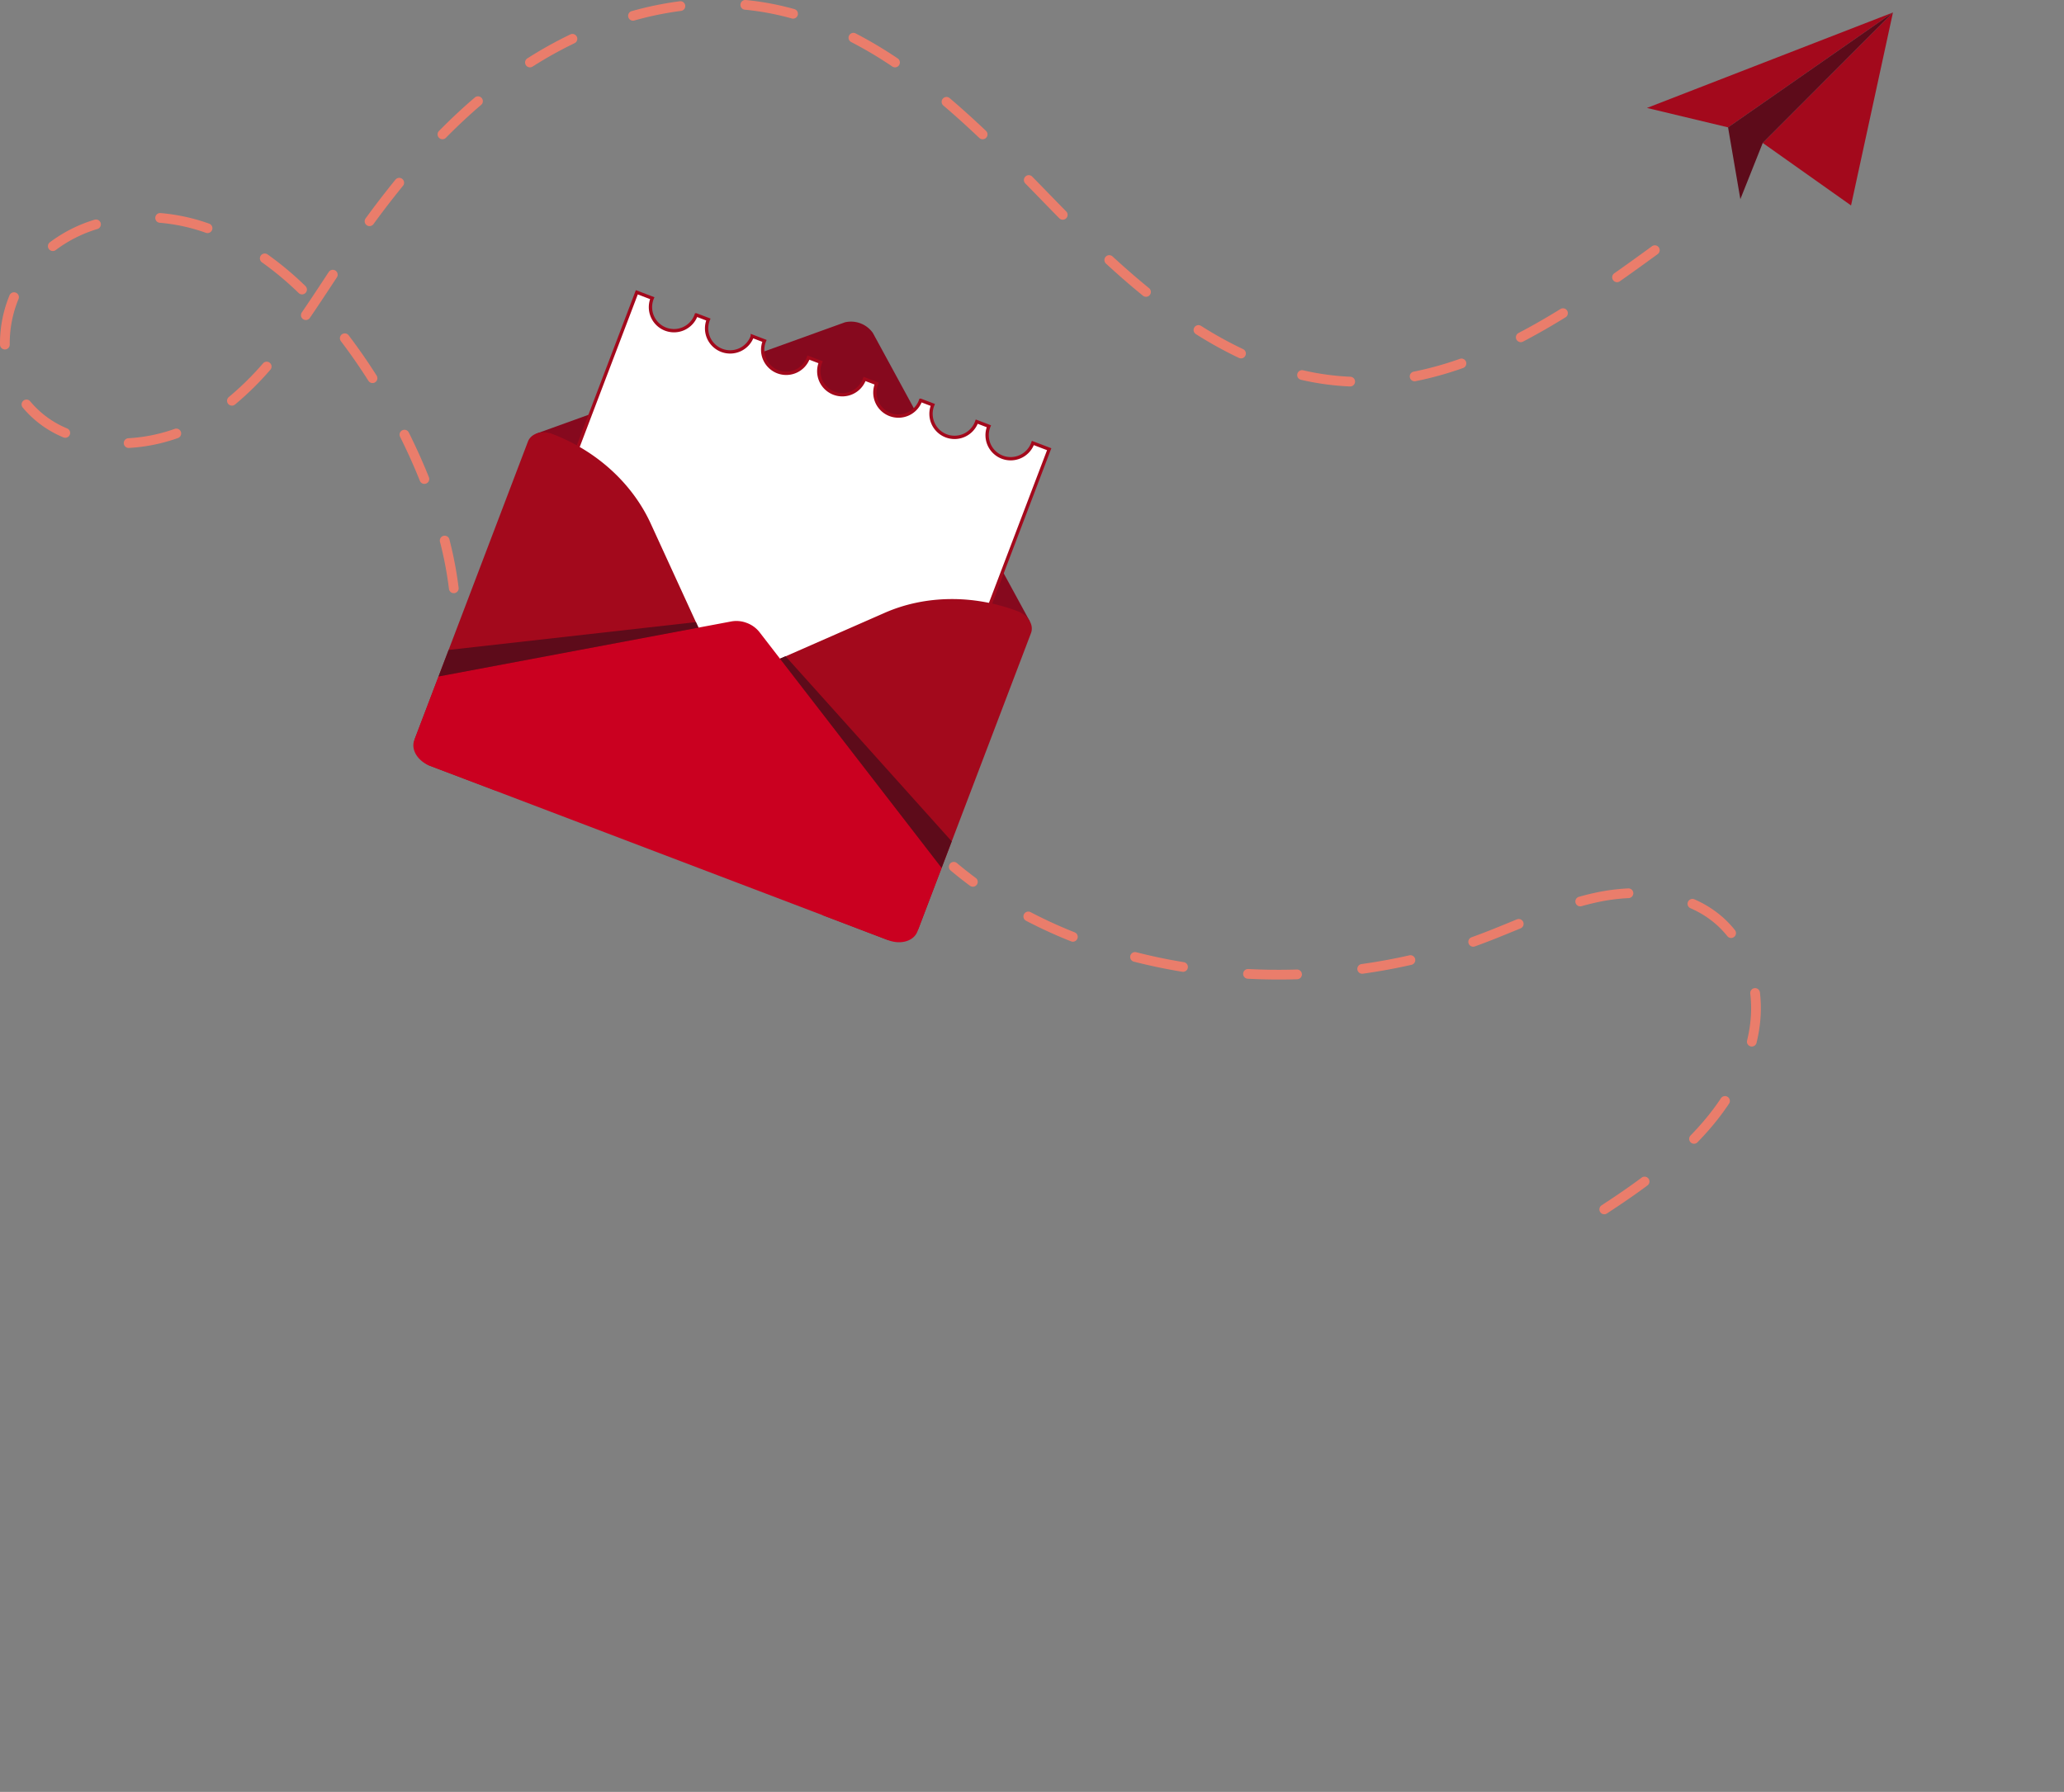 <svg xmlns="http://www.w3.org/2000/svg" xmlns:xlink="http://www.w3.org/1999/xlink" width="620.898" height="539.158" viewBox="0 0 620.898 539.158">
  <rect x="0" y="0" width="620.898" height="539.158" fill="#808080" stroke="none"/>
  <defs>
    <clipPath id="clip-path">
      <rect id="Rechteck_648" data-name="Rechteck 648" width="620.898" height="539.158" transform="translate(0 0)" fill="none"/>
    </clipPath>
  </defs>
  <g id="Gruppe_135" data-name="Gruppe 135" clip-path="url(#clip-path)">
    <path id="Pfad_255" data-name="Pfad 255" d="M1144.489,1040.71a1.456,1.456,0,0,1-.869-.287c-1.988-1.472-3.945-3.015-5.815-4.588a1.463,1.463,0,1,1,1.884-2.24c1.824,1.534,3.732,3.04,5.672,4.476a1.463,1.463,0,0,1-.872,2.64" transform="translate(-851.831 -773.91)" fill="#ea7d6b"/>
    <path id="Pfad_256" data-name="Pfad 256" d="M1401.306,1163.027a1.464,1.464,0,0,1-.8-2.689c4.746-3.1,8.579-5.747,12.063-8.338a1.463,1.463,0,1,1,1.746,2.349c-3.533,2.627-7.412,5.309-12.209,8.44a1.456,1.456,0,0,1-.8.238m27.009-21.217a1.464,1.464,0,0,1-1.049-2.484c1.375-1.413,2.7-2.862,3.927-4.306a73.4,73.4,0,0,0,5.221-6.9,1.463,1.463,0,1,1,2.436,1.622,76.26,76.26,0,0,1-5.43,7.173c-1.272,1.492-2.637,2.989-4.056,4.448a1.46,1.46,0,0,1-1.049.443m17.381-29.246a1.465,1.465,0,0,1-1.423-1.811,43.733,43.733,0,0,0,.971-5.431,38.358,38.358,0,0,0-.013-8.7,1.463,1.463,0,1,1,2.907-.336,41.265,41.265,0,0,1,.014,9.361,46.758,46.758,0,0,1-1.035,5.8,1.464,1.464,0,0,1-1.42,1.117M1303.369,1092.4c-3.092,0-6.22-.079-9.3-.237a1.463,1.463,0,0,1,.149-2.923c3.031.155,6.11.233,9.152.233h.015c1.809,0,3.647-.027,5.464-.082a1.463,1.463,0,1,1,.088,2.925c-1.845.056-3.714.084-5.552.084Zm25.115-1.739a1.464,1.464,0,0,1-.2-2.913c4.846-.677,9.687-1.562,14.388-2.629a1.463,1.463,0,1,1,.648,2.854c-4.781,1.085-9.7,1.985-14.631,2.673a1.492,1.492,0,0,1-.2.014m-53.891-.578a1.488,1.488,0,0,1-.238-.02c-4.923-.805-9.824-1.828-14.564-3.04a1.463,1.463,0,1,1,.725-2.836c4.658,1.191,9.473,2.2,14.312,2.987a1.464,1.464,0,0,1-.234,2.908m87.284-7.557a1.463,1.463,0,0,1-.493-2.841l.863-.312c3.865-1.411,7.757-3.012,11.522-4.561l1.274-.524a1.464,1.464,0,0,1,1.112,2.708l-1.272.523c-3.791,1.559-7.711,3.172-11.631,4.6q-.438.16-.88.318a1.466,1.466,0,0,1-.494.086m-120.429-1.505a1.464,1.464,0,0,1-.539-.1,142.807,142.807,0,0,1-13.548-6.2,1.463,1.463,0,1,1,1.358-2.593,139.837,139.837,0,0,0,13.269,6.073,1.464,1.464,0,0,1-.54,2.824m198.015-1.125a1.462,1.462,0,0,1-1.145-.55,27.9,27.9,0,0,0-3.583-3.728,29.507,29.507,0,0,0-7.493-4.668,1.463,1.463,0,1,1,1.169-2.683,32.442,32.442,0,0,1,8.234,5.134,30.821,30.821,0,0,1,3.961,4.119,1.463,1.463,0,0,1-1.143,2.376m-45.391-9.511a1.464,1.464,0,0,1-.4-2.872c1.727-.486,3.433-.91,5.073-1.26a60.193,60.193,0,0,1,9.765-1.274,1.463,1.463,0,1,1,.135,2.923,57.374,57.374,0,0,0-9.289,1.213c-1.579.338-3.225.746-4.892,1.215a1.471,1.471,0,0,1-.4.055" transform="translate(-918.711 -797.673)" fill="#ea7d6b"/>
    <path id="Pfad_258" data-name="Pfad 258" d="M136.506,178.477a1.464,1.464,0,0,1-1.451-1.289,111,111,0,0,0-2.7-14.179,1.463,1.463,0,0,1,2.835-.725,113.893,113.893,0,0,1,2.774,14.556,1.463,1.463,0,0,1-1.278,1.627,1.494,1.494,0,0,1-.176.011m-8.844-32.884a1.464,1.464,0,0,1-1.359-.92c-1.761-4.4-3.763-8.853-5.951-13.24a1.463,1.463,0,1,1,2.619-1.306c2.223,4.458,4.257,8.986,6.048,13.458a1.464,1.464,0,0,1-1.358,2.008M38.738,134.778a1.463,1.463,0,0,1-.082-2.925,49.815,49.815,0,0,0,13.889-2.809,1.463,1.463,0,0,1,.981,2.757,52.742,52.742,0,0,1-14.7,2.974l-.084,0m-19.1-3.056a1.463,1.463,0,0,1-.572-.117A31.713,31.713,0,0,1,6.829,122.62a1.463,1.463,0,0,1,2.258-1.862,28.815,28.815,0,0,0,11.125,8.154,1.464,1.464,0,0,1-.574,2.81m50.128-9.672a1.463,1.463,0,0,1-.932-2.592,87.8,87.8,0,0,0,10.25-10.081,1.463,1.463,0,1,1,2.2,1.925A90.645,90.645,0,0,1,70.7,121.716a1.456,1.456,0,0,1-.931.335m336.4-5.772H406.1c-.564-.024-1.132-.053-1.691-.089a80.515,80.515,0,0,1-13.05-1.923,1.463,1.463,0,0,1,.661-2.851,77.615,77.615,0,0,0,12.574,1.853c.538.034,1.086.063,1.629.085a1.463,1.463,0,0,1-.06,2.925m-294.1-1.023a1.462,1.462,0,0,1-1.237-.679c-2.644-4.163-5.429-8.174-8.277-11.919a1.463,1.463,0,1,1,2.33-1.772c2.9,3.811,5.729,7.889,8.417,12.122a1.464,1.464,0,0,1-1.234,2.248m313.492-.535a1.463,1.463,0,0,1-.282-2.9,100.294,100.294,0,0,0,13.879-3.849,1.463,1.463,0,1,1,.975,2.759,103.2,103.2,0,0,1-14.286,3.96,1.466,1.466,0,0,1-.286.028m-52.23-6.885a1.457,1.457,0,0,1-.623-.14,120.744,120.744,0,0,1-12.957-7.167,1.463,1.463,0,1,1,1.565-2.473,117.811,117.811,0,0,0,12.641,6.993,1.464,1.464,0,0,1-.625,2.787M1.469,105.148a1.463,1.463,0,0,1-1.463-1.436Q0,103.39,0,103.068a37.911,37.911,0,0,1,2.862-14.21,1.463,1.463,0,1,1,2.709,1.109,34.961,34.961,0,0,0-2.644,13.1q0,.3.006.59a1.464,1.464,0,0,1-1.436,1.49H1.469m456.015-2.195a1.464,1.464,0,0,1-.678-2.761c4.071-2.125,8.2-4.483,12.61-7.209a1.463,1.463,0,1,1,1.538,2.49c-4.475,2.763-8.66,5.155-12.793,7.313a1.457,1.457,0,0,1-.676.166M92,96.288A1.463,1.463,0,0,1,90.793,94c2.308-3.361,4.591-6.831,6.8-10.186l1.3-1.974a1.463,1.463,0,1,1,2.444,1.611l-1.3,1.972c-2.216,3.367-4.506,6.849-6.831,10.234A1.462,1.462,0,0,1,92,96.288M344.745,89.3a1.456,1.456,0,0,1-.923-.328c-3.613-2.939-7.25-6.1-11.119-9.655a1.463,1.463,0,1,1,1.981-2.154c3.824,3.516,7.418,6.637,10.985,9.539a1.463,1.463,0,0,1-.924,2.6M90.863,88.58a1.459,1.459,0,0,1-1.019-.413A93.615,93.615,0,0,0,78.8,78.937a1.463,1.463,0,0,1,1.69-2.39,96.488,96.488,0,0,1,11.393,9.519,1.463,1.463,0,0,1-1.019,2.514M486.446,84.9a1.463,1.463,0,0,1-.842-2.661c4.158-2.918,8.246-5.885,11.344-8.144a1.463,1.463,0,1,1,1.724,2.365c-3.107,2.266-7.209,5.243-11.387,8.175a1.456,1.456,0,0,1-.839.266M15.889,75.53A1.463,1.463,0,0,1,15,72.9a43.115,43.115,0,0,1,13.449-6.794,1.463,1.463,0,1,1,.857,2.8,40.2,40.2,0,0,0-12.54,6.33,1.457,1.457,0,0,1-.882.3m46.551-5.4a1.458,1.458,0,0,1-.491-.085q-.488-.174-.98-.34a54.819,54.819,0,0,0-12.912-2.681A1.463,1.463,0,0,1,48.3,64.11a57.767,57.767,0,0,1,13.6,2.825q.515.174,1.025.356a1.464,1.464,0,0,1-.491,2.842m48.732-2.1a1.463,1.463,0,0,1-1.181-2.326c2.992-4.1,6.013-8.021,8.978-11.655a1.463,1.463,0,0,1,2.267,1.851c-2.932,3.593-5.92,7.472-8.881,11.529a1.461,1.461,0,0,1-1.183.6M319.7,66.109a1.459,1.459,0,0,1-1.042-.436c-1.11-1.126-2.24-2.281-3.452-3.528l-.575-.591c-2.024-2.083-4.118-4.236-6.2-6.36a1.463,1.463,0,1,1,2.09-2.049c2.085,2.128,4.181,4.284,6.207,6.369l.575.591c1.208,1.243,2.333,2.392,3.438,3.513a1.464,1.464,0,0,1-1.042,2.491M295.6,41.9a1.458,1.458,0,0,1-1.007-.4c-3.817-3.618-7.353-6.806-10.81-9.746a1.463,1.463,0,1,1,1.9-2.229c3.5,2.975,7.072,6.2,10.928,9.852A1.463,1.463,0,0,1,295.6,41.9M133.1,41.892a1.464,1.464,0,0,1-1.043-2.49c3.532-3.587,7.16-6.975,10.785-10.071a1.463,1.463,0,1,1,1.9,2.226c-3.561,3.041-7.127,6.371-10.6,9.9a1.459,1.459,0,0,1-1.043.437m26.328-21.631a1.464,1.464,0,0,1-.789-2.7,123.917,123.917,0,0,1,12.929-7.207A1.463,1.463,0,0,1,172.832,13a120.931,120.931,0,0,0-12.622,7.036,1.456,1.456,0,0,1-.786.23m109.818-.005a1.455,1.455,0,0,1-.816-.25,122.96,122.96,0,0,0-12.417-7.385,1.463,1.463,0,0,1,1.338-2.6,125.9,125.9,0,0,1,12.714,7.561,1.464,1.464,0,0,1-.819,2.677M190.417,6.222a1.464,1.464,0,0,1-.4-2.872A101.456,101.456,0,0,1,204.555.371a1.463,1.463,0,0,1,.372,2.9,98.557,98.557,0,0,0-14.113,2.894,1.469,1.469,0,0,1-.4.055m48.159-.611a1.472,1.472,0,0,1-.394-.054c-2.6-.725-5.251-1.328-7.872-1.791-2.048-.362-4.147-.647-6.241-.848a1.463,1.463,0,0,1,.279-2.914c2.17.208,4.347.5,6.471.879,2.715.48,5.456,1.1,8.149,1.854a1.464,1.464,0,0,1-.392,2.873" transform="translate(0 0.001)" fill="#ea7d6b"/>
    <path id="Pfad_259" data-name="Pfad 259" d="M673.458,385.73l-92.871,33.5-9.051,27.7c-1.235,3.245-14.83,50.746-11.106,52.163l81.994-18.865,43.951,61.653c3.723,1.417,27.183-38.606,28.418-41.851l14.26-24.377L681.86,388.927a8.06,8.06,0,0,0-8.4-3.2" transform="translate(-419.283 -288.75)" fill="#86091e"/>
    <path id="Pfad_260" data-name="Pfad 260" d="M732.834,395.745a7.078,7.078,0,1,1-13.226-5.033l-3.653-1.39a7.078,7.078,0,1,1-13.226-5.033l-3.653-1.391a7.078,7.078,0,1,1-13.225-5.033l-3.653-1.39a7.078,7.078,0,1,1-13.225-5.033l-3.653-1.391a7.078,7.078,0,1,1-13.226-5.033l-3.653-1.391a7.077,7.077,0,1,1-13.225-5.033l-3.653-1.391a7.078,7.078,0,1,1-13.225-5.033l-4.642-1.767L563.584,482.081l124.058,47.21L737.75,397.616Z" transform="translate(-422.127 -262.456)" fill="#fff"/>
    <path id="Pfad_261" data-name="Pfad 261" d="M732.834,395.745a7.078,7.078,0,1,1-13.226-5.033l-3.653-1.39a7.078,7.078,0,1,1-13.226-5.033l-3.653-1.391a7.078,7.078,0,1,1-13.225-5.033l-3.653-1.39a7.078,7.078,0,1,1-13.225-5.033l-3.653-1.391a7.078,7.078,0,1,1-13.226-5.033l-3.653-1.391a7.077,7.077,0,1,1-13.225-5.033l-3.653-1.391a7.078,7.078,0,1,1-13.225-5.033l-4.642-1.767L563.584,482.081l124.058,47.21L737.75,397.616Z" transform="translate(-422.127 -262.456)" fill="none" stroke="#a3091c" stroke-miterlimit="10" stroke-width="1"/>
    <path id="Pfad_262" data-name="Pfad 262" d="M867.95,742.657l46.417-20.376c12.19-5.352,26.747-5.52,40.034-.464,3.12,1.187,4.9,4.132,3.965,6.578l-17.228,45.272-16.569,43.541c-.93,2.445-6.562,4.554-9.682,3.366l-19.19-7.3-29.845-65.1a4.043,4.043,0,0,1,2.1-5.518" transform="translate(-648.223 -537.892)" fill="#a3091c"/>
    <path id="Pfad_263" data-name="Pfad 263" d="M588.76,591.777,567.634,545.7c-5.548-12.1-16.31-21.905-29.6-26.962-3.12-1.187-6.4-.167-7.335,2.278l-17.228,45.272L496.7,610.359c-.931,2.445,1.458,7.065,4.578,8.253l19.809,7.469,65.572-28.786a4.043,4.043,0,0,0,2.1-5.518" transform="translate(-371.88 -388.164)" fill="#a3091c"/>
    <path id="Pfad_264" data-name="Pfad 264" d="M654.329,818.7l-7.289,19.153c-1.09,2.863-4.991,4.034-8.714,2.618L500.467,788.013c-3.723-1.417-5.859-4.886-4.769-7.749l7.289-19.153,88.126-16.57a8.614,8.614,0,0,1,4.391.382,8.716,8.716,0,0,1,4.01,2.815Z" transform="translate(-371.067 -557.567)" fill="#ca0020"/>
    <path id="Pfad_265" data-name="Pfad 265" d="M528.625,754.14l74.39-8.374.76,1.659-78.19,14.7Z" transform="translate(-393.666 -558.582)" fill="#5d0b1a"/>
    <path id="Pfad_266" data-name="Pfad 266" d="M986.464,842.338l-50-55.711-1.671.734,48.634,62.964Z" transform="translate(-700.162 -589.187)" fill="#5d0b1a"/>
    <path id="Pfad_267" data-name="Pfad 267" d="M2151.848,14.961l-12.607,58.06-26.565-18.805Z" transform="translate(-1582.404 -11.206)" fill="#a3091c"/>
    <path id="Pfad_268" data-name="Pfad 268" d="M2047.918,14.961l-49.6,34.566-24.4-5.845Z" transform="translate(-1478.475 -11.206)" fill="#a3091c"/>
    <path id="Pfad_269" data-name="Pfad 269" d="M2120.724,14.961l-39.173,39.255-6.732,16.909-3.7-21.6Z" transform="translate(-1551.28 -11.206)" fill="#5d0b1a"/>
  </g>
</svg>
